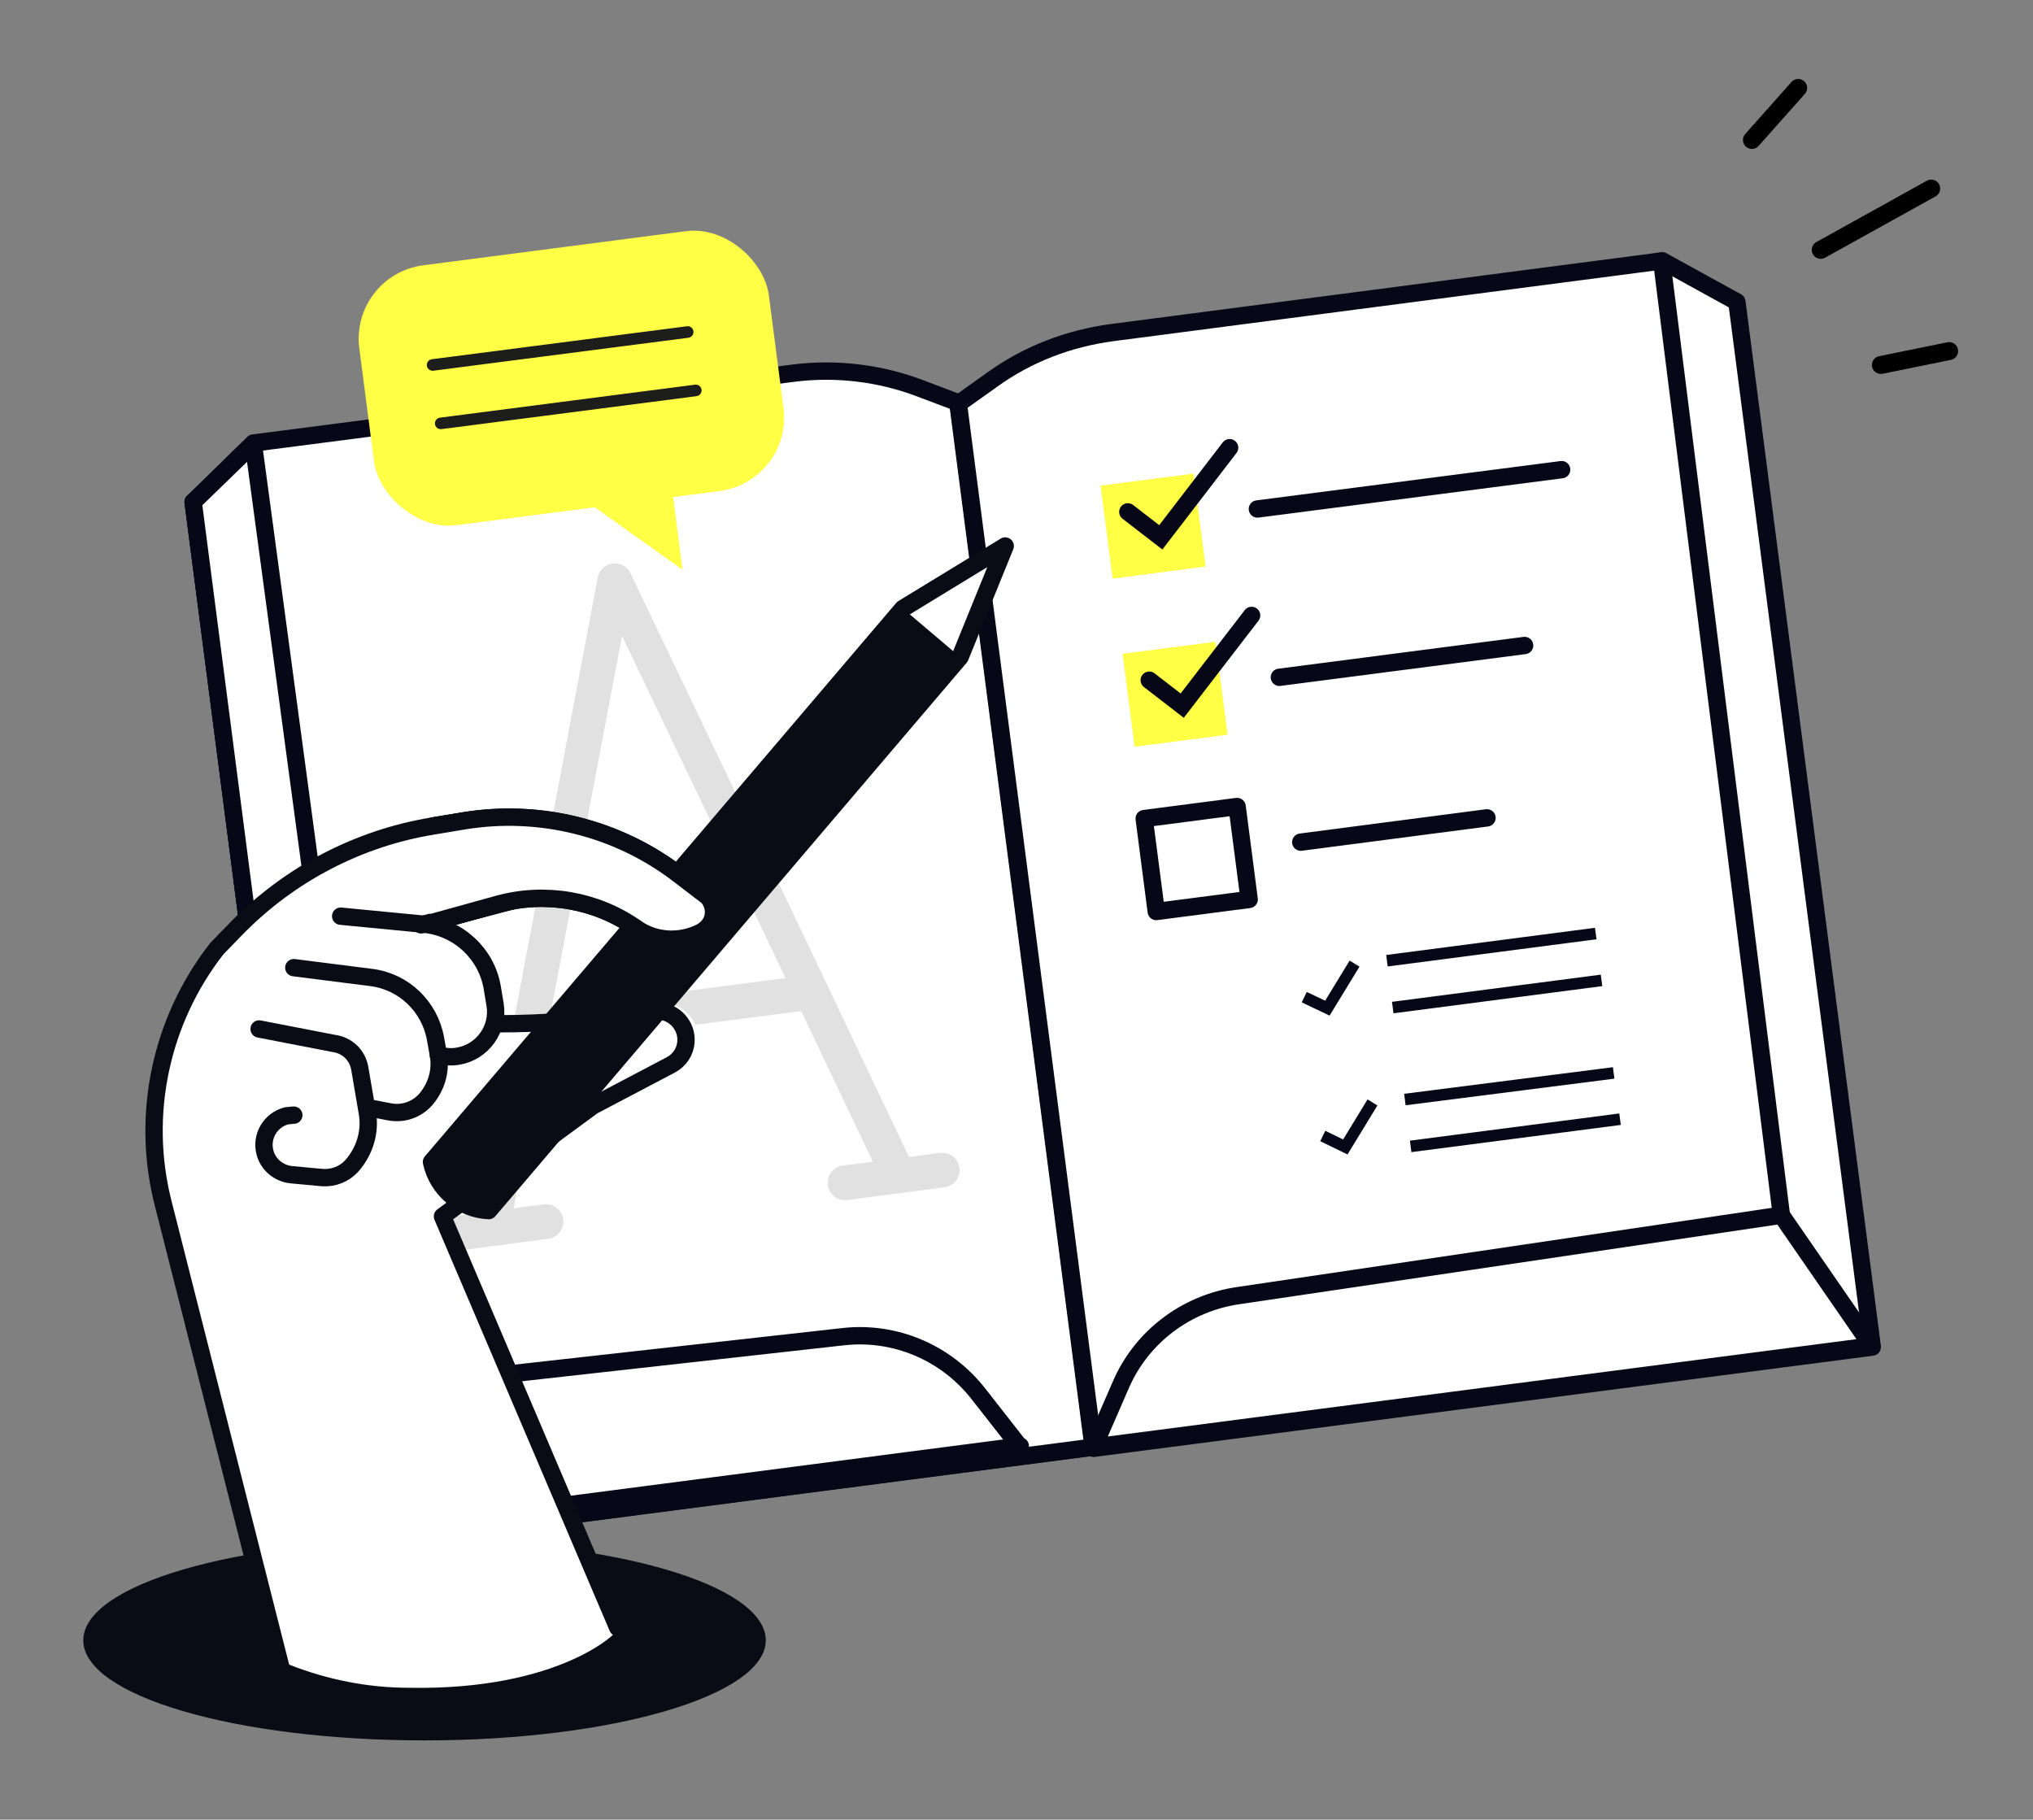 <?xml version="1.0" encoding="UTF-8"?>
<svg id="Laag_1" data-name="Laag 1" xmlns="http://www.w3.org/2000/svg" version="1.1" viewBox="0 0 351.5 314.6">
  <rect x="0" y="0" width="351.5" height="314.6" fill="#808080" stroke="none"/>
  <defs>
    <style>
      .cls-1 {
        fill: #ffff45;
      }

      .cls-1, .cls-2, .cls-3 {
        stroke-width: 0px;
      }

      .cls-4 {
        stroke: #1d1d1b;
      }

      .cls-4, .cls-5 {
        stroke-width: 2px;
      }

      .cls-4, .cls-5, .cls-6, .cls-7, .cls-8, .cls-9, .cls-10, .cls-11 {
        fill: none;
      }

      .cls-4, .cls-12, .cls-13, .cls-6, .cls-7, .cls-8, .cls-9, .cls-10, .cls-11, .cls-14 {
        stroke-linecap: round;
      }

      .cls-5, .cls-12, .cls-13, .cls-6, .cls-10, .cls-11 {
        stroke: #080717;
      }

      .cls-12 {
        stroke-width: 3px;
      }

      .cls-12, .cls-13, .cls-7, .cls-8, .cls-9, .cls-10, .cls-11, .cls-14 {
        stroke-linejoin: round;
      }

      .cls-12, .cls-13, .cls-2, .cls-14 {
        fill: #fff;
      }

      .cls-13, .cls-6, .cls-8, .cls-10, .cls-14 {
        stroke-width: 3px;
      }

      .cls-6 {
        stroke-miterlimit: 10;
      }

      .cls-7 {
        stroke: #000;
        stroke-width: 3.1px;
      }

      .cls-8, .cls-14 {
        stroke: #0b0b15;
      }

      .cls-9 {
        stroke: #e1e1e1;
        stroke-width: 6px;
      }

      .cls-11 {
        stroke-width: 3px;
      }

      .cls-3 {
        fill: #0b0b15;
      }
    </style>
  </defs>
  <rect class="cls-12" x="44" y="68.7" width="269" height="182.1" transform="translate(-19.1 24.3) rotate(-7.4)"/>
  <path class="cls-13" d="M56.8,267.4l-23.4-180.6,10.4-10.2,93.5-12.1c7.3-.9,14.8,0,21.7,2.6l6.6,2.5,23.4,180.6-132.2,17.2h0Z"/>
  <polygon class="cls-13" points="66 241.6 43.8 76.7 33.4 86.8 56.8 267.4 66 241.6"/>
  <g>
    <polyline class="cls-9" points="85.1 212.4 95.7 156.4 106.3 100.4 130.9 151.8 155.4 203.3"/>
    <line class="cls-9" x1="77.7" y1="213.4" x2="94.4" y2="211.2"/>
    <line class="cls-9" x1="146.1" y1="204.5" x2="162.9" y2="202.3"/>
    <line class="cls-9" x1="93.5" y1="177.6" x2="138.4" y2="171.8"/>
  </g>
  <g>
    <line class="cls-7" x1="314.8" y1="43.2" x2="333.9" y2="32.6"/>
    <line class="cls-7" x1="325.2" y1="63.1" x2="337" y2="60.7"/>
    <line class="cls-7" x1="302.9" y1="24.2" x2="310.9" y2="15.2"/>
  </g>
  <path class="cls-13" d="M323.7,232.8l-23.4-180.6-12.9-7.1-95.1,12.4c-7.5,1-14.6,3.7-20.7,8.1l-5.9,4.2,23.4,180.6,134.6-17.5h0Z"/>
  <path class="cls-13" d="M176.3,250.1l-7.2-9.2c-5.6-7.1-14.4-10.8-23.3-9.8l-93.2,10.4-9.2,25.8,133-17.3h0Z"/>
  <path class="cls-13" d="M189.1,250.2l4.7-10.8c3.6-8.3,11.3-14.1,20.3-15.4l93.9-13.9,15.6,22.6-134.6,17.5h0Z"/>
  <line class="cls-10" x1="287.3" y1="45.1" x2="308" y2="210.1"/>
  <g>
    <line class="cls-5" x1="239.8" y1="166.1" x2="275.9" y2="161.4"/>
    <line class="cls-5" x1="240.8" y1="174.2" x2="276.9" y2="169.5"/>
    <polyline class="cls-5" points="234.2 166.6 229.5 174.3 225.5 172.4"/>
  </g>
  <g>
    <line class="cls-5" x1="242.9" y1="190.1" x2="279" y2="185.5"/>
    <line class="cls-5" x1="243.9" y1="198.2" x2="280.1" y2="193.5"/>
    <polyline class="cls-5" points="237.3 190.6 232.6 198.3 228.7 196.4"/>
  </g>
  <path id="Path_1875" data-name="Path 1875" class="cls-3" d="M132.4,283.6c0,9.5-26.4,17.3-59,17.3s-59-7.7-59-17.3,26.4-17.3,59-17.3,59,7.7,59,17.3"/>
  <path id="Path_1877" data-name="Path 1877" class="cls-2" d="M123.7,154.2h0c0,0-21.5-10.5-21.5-10.5-3.6-.8-7.2-1.4-10.8-1.8l-15.9-.4c-13.2,2.2-25.3,8.5-34.6,18.1l-3.4,3.5-.2.2c-9.9,12.9-13.4,29.7-9.5,45.5l20,77.5c.2.9,2.1,1.5,2.2,1.5,6.6,2.6,13.6,4,20.7,4,26.1.5,36.5-9.7,36.2-10.3l-29.8-71.7,26.4-19.1,13.7-4.3c3.4-1.8,4.7-6.1,2.9-9.5-1.1-2.1-3.2-3.5-5.6-3.7-1.7-.1-3.4,0-5,.3-7.5,1.6-15,2.9-22.6,3.6,0-.5-.2-3.8-.2-4.3l-4.8-9.1c-1.7-1.5-3.5-2.8-5.5-3.8l12.3-4.7,4,.4c6.2.5,12.2,2.3,17.7,5.2,4.2,2.2,8.9,4.1,11.4,2.9,1.8-.8,3.2-2.4,3.7-4.3.4-2-.2-4-1.6-5.5"/>
  <path id="Path_1878" data-name="Path 1878" class="cls-8" d="M86.4,177c7.7,0,15.5-.6,23.1-1.9,1.5-.3,3-.4,4.5-.3,2.7.2,4.8,2.6,4.6,5.3-.1,1.7-1.1,3.2-2.6,4l-13.5,7.1-26,19.1,30.3,71.1"/>
  <path id="Path_1883" data-name="Path 1883" class="cls-8" d="M58.9,158.4l14.5,1.4c5.9.6,10.7,5.1,11.7,10.9l.5,3c.7,4.2-2.2,8.2-6.4,8.9-1,.2-2.1.1-3.1-.1h-.3"/>
  <path id="Path_1884" data-name="Path 1884" class="cls-8" d="M50.8,167.3l13.4,1.7c5.6.7,10.1,5,11.1,10.6l.5,2.8c.5,2.8-.4,5.6-2.2,7.7-1.6,1.8-4,2.6-6.4,2.1l-3.1-.6"/>
  <path id="Path_1885" data-name="Path 1885" class="cls-8" d="M44.8,177.9l12.9,2.5c2.3.3,4.1,2,4.5,4.3l1.3,7.6c.6,3.3-.4,6.7-2.7,9.3-1.3,1.4-3.1,2.1-5,2l-5.4-.5c-2.2-.2-4.1-1.8-4.6-3.9h0c-.7-2.8,1-5.6,3.8-6.3.4,0,.8-.1,1.2-.1"/>
  <g>
    <path id="Path_1889" data-name="Path 1889" class="cls-2" d="M74.6,200.9l81.5-95.7,17.7-10.8-7.8,19.2-81.5,95.7c-4.8-.2-8.9-3.7-9.9-8.4h0Z"/>
    <path id="Path_1890" data-name="Path 1890" class="cls-3" d="M74.6,200.9l81.5-95.7,9.9,8.4-81.5,95.7c-4.8-.2-8.9-3.7-9.9-8.4Z"/>
    <path id="Path_1891" data-name="Path 1891" class="cls-8" d="M74.6,200.9l81.5-95.7,17.7-10.8-7.8,19.2-81.5,95.7c-4.8-.2-8.9-3.7-9.9-8.4h0Z"/>
  </g>
  <path id="Path_1882" data-name="Path 1882" class="cls-8" d="M74.9,142.8l5.4-.9c13-2.1,26.4,1.2,36.9,9.2l5.1,3.9c1.5,1.6,1.4,4.1-.2,5.5-.2.2-.5.4-.8.6-3.6,1.9-8.1,1.7-11.4-.7-6.9-4.8-15.6-6.3-23.7-4.1l-11.9,3.3"/>
  <rect class="cls-1" x="191.3" y="82.9" width="16.2" height="16.2" transform="translate(-10.1 26.4) rotate(-7.4)"/>
  <rect class="cls-1" x="195.1" y="111.9" width="16.2" height="16.2" transform="translate(-13.8 27.2) rotate(-7.4)"/>
  <rect class="cls-11" x="198.8" y="140.4" width="16.2" height="16.2" transform="translate(-17.4 27.9) rotate(-7.4)"/>
  <line class="cls-6" x1="217.4" y1="88" x2="270" y2="81.2"/>
  <polyline class="cls-6" points="195 88.5 195 88.5 200.7 92.9 212.6 77.4"/>
  <line class="cls-6" x1="221.2" y1="117.1" x2="263.6" y2="111.6"/>
  <line class="cls-6" x1="224.9" y1="145.6" x2="257.1" y2="141.4"/>
  <polyline class="cls-6" points="198.7 117.6 198.7 117.6 204.4 122 216.4 106.4"/>
  <rect class="cls-1" x="63.1" y="42.7" width="71.4" height="45.3" rx="12.8" ry="12.8" transform="translate(-7.6 13.3) rotate(-7.4)"/>
  <polygon class="cls-1" points="115 75.1 118 98.5 94 81.4 115 75.1"/>
  <path id="Path_1881" data-name="Path 1881" class="cls-2" d="M74.9,142.8l5.4-.9c13-2.1,26.4,1.2,36.9,9.2l5.1,3.9c1.5,1.6,1.4,4.1-.2,5.5-.2.2-.5.4-.8.6-3.6,1.9-8.1,1.7-11.4-.7-6.9-4.8-15.6-6.3-23.7-4.1l-11.9,3.3"/>
  <path id="Path_1880" data-name="Path 1880" class="cls-8" d="M48.6,288.4l-20.4-80.4c-3.9-15.3-.4-31.6,9.3-44l3.4-3.5c9.2-9.4,21.1-15.6,34-17.7l5.1-.8c13.3-2.1,26.9,1.3,37.6,9.4l4.8,3.6c1.5,1.6,1.4,4.1-.2,5.5-.2.2-.5.4-.8.6-3.6,1.9-8.1,1.7-11.4-.6l-10.9-7.5-26.3,6.9"/>
  <path id="Path_1882-2" data-name="Path 1882-2" class="cls-14" d="M74.9,142.8l5.4-.9c13-2.1,26.4,1.2,36.9,9.2l5.1,3.9c1.5,1.6,1.4,4.1-.2,5.5-.2.2-.5.4-.8.6-3.6,1.9-8.1,1.7-11.4-.7-6.9-4.8-15.6-6.3-23.7-4.1l-11.9,3.3"/>
  <line class="cls-4" x1="74.8" y1="63.1" x2="118.9" y2="57.4"/>
  <line class="cls-4" x1="76.2" y1="73.2" x2="120.3" y2="67.5"/>
</svg>